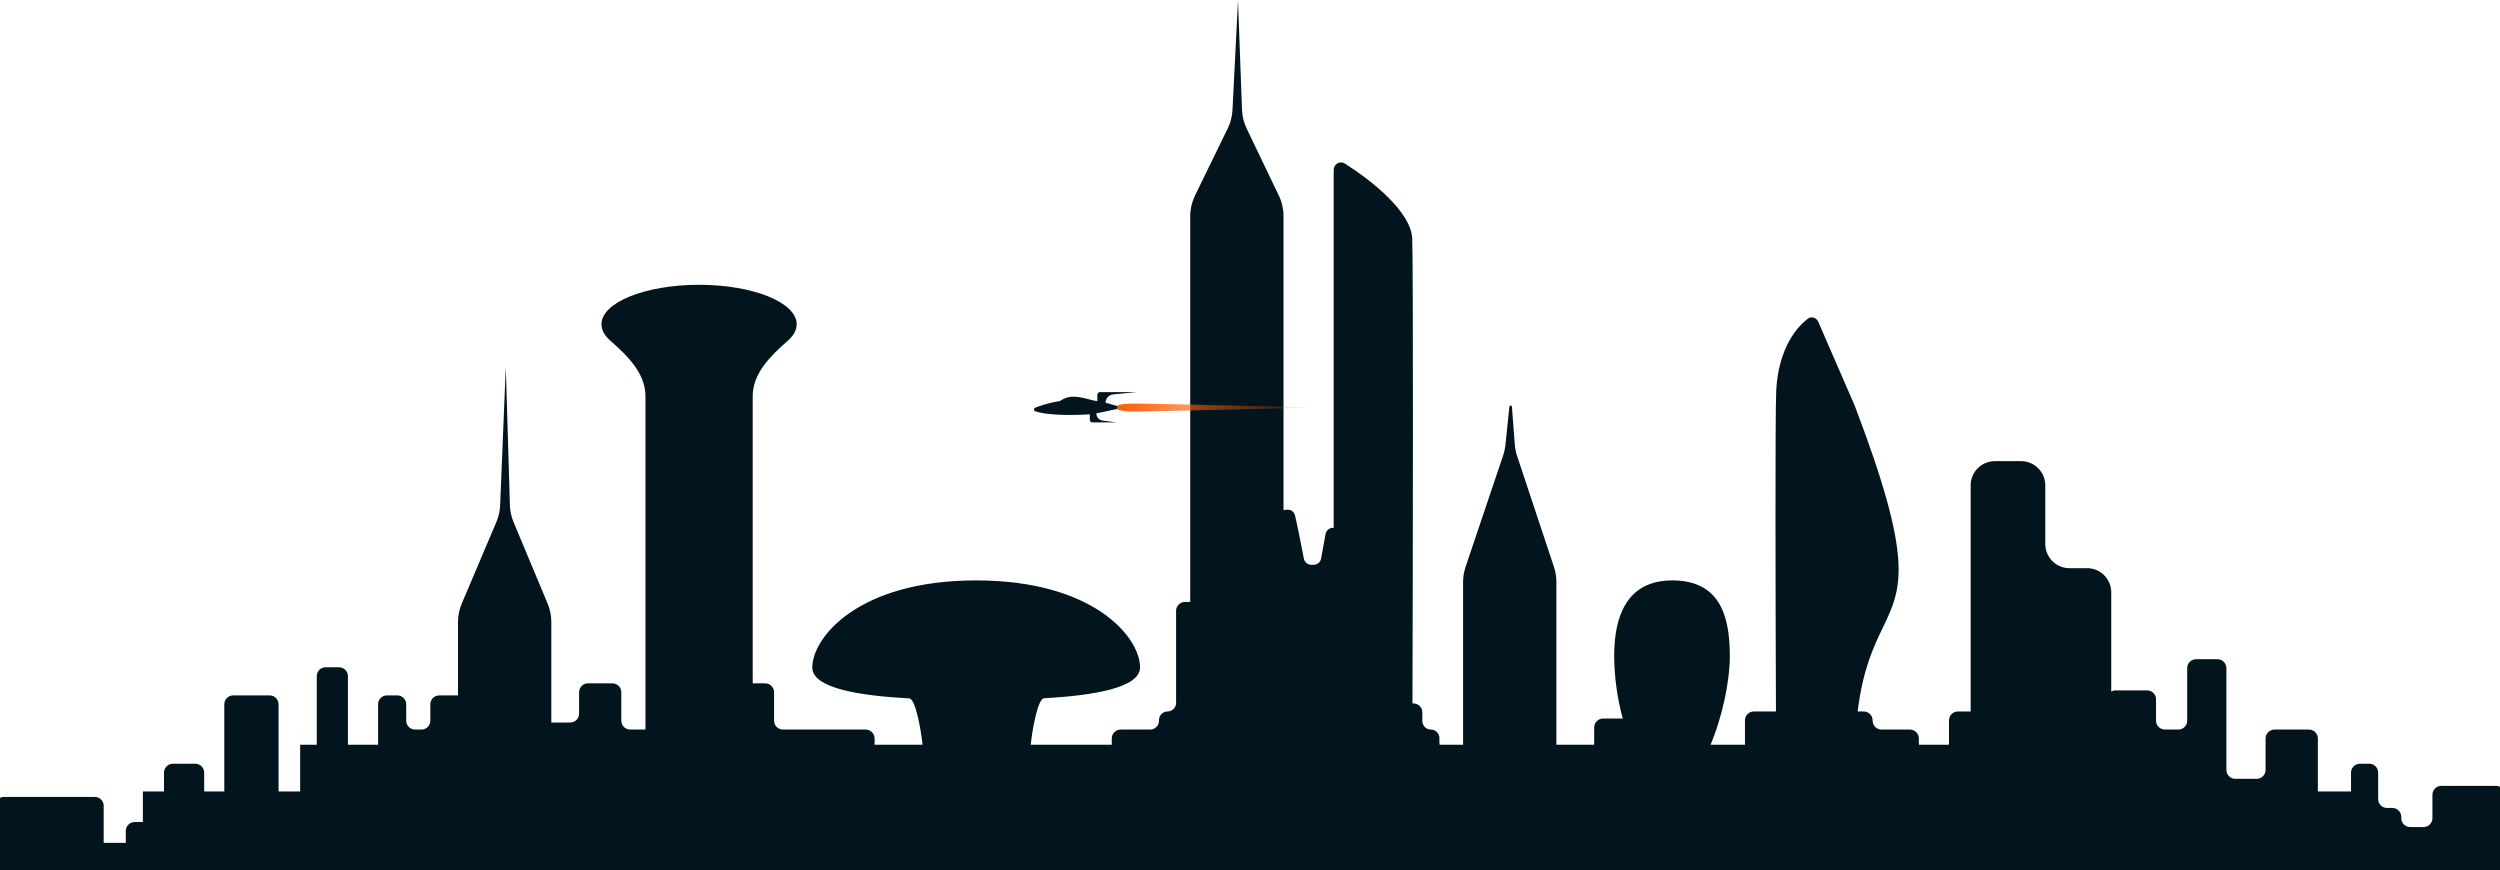 <svg width="1474" height="513" viewBox="0 0 1474 513" fill="none" xmlns="http://www.w3.org/2000/svg">
<g clip-path="url(#clip0_2581_12211)">
<g clip-path="url(#clip1_2581_12211)">
<path d="M655.499 439.084V435.401C655.499 432.501 657.85 430.151 660.749 430.151H678.101C681 430.151 683.351 427.8 683.351 424.901V424.521C683.351 421.739 685.606 419.484 688.388 419.484C691.17 419.484 693.425 417.229 693.425 414.447V360.142C693.425 357.242 695.775 354.892 698.675 354.892H701.754V127.491C701.754 123.28 702.713 119.124 704.557 115.338L723.902 75.63C725.541 72.267 726.482 68.607 726.67 64.871L729.922 0.257L732.296 64.76C732.437 68.568 733.36 72.306 735.008 75.742L754.035 115.4C755.833 119.146 756.766 123.249 756.766 127.404V300.832C759.125 300.178 762.555 300.177 763.509 303.803C764.49 307.531 767.098 320.722 768.763 329.353C769.172 331.475 771.027 333.006 773.187 333.006H774.497C776.672 333.006 778.535 331.451 778.924 329.311L781.55 314.87C781.939 312.73 783.803 311.175 785.978 311.175H786.338V100.187C786.338 96.745 790.024 94.604 792.931 96.446C808.887 106.557 831.987 124.909 832.644 140.689C833.289 156.166 833.063 327.242 832.787 414.743H833.359C836.258 414.743 838.609 417.094 838.609 419.993V425.114C838.609 427.895 840.864 430.151 843.646 430.151C846.428 430.151 848.683 432.406 848.683 435.188V437.937C848.683 438.331 848.726 438.715 848.808 439.084H862.634V343.143C862.634 340.128 863.125 337.134 864.088 334.277L886.278 268.459C886.934 266.514 887.372 264.503 887.584 262.461L889.939 239.793C890.034 238.884 891.364 238.902 891.433 239.814L893.13 262.13C893.302 264.39 893.75 266.62 894.464 268.771L916.232 334.333C917.168 337.153 917.646 340.105 917.646 343.077V439.084H939.816C939.898 438.715 939.941 438.331 939.941 437.937V428.882C939.941 425.983 942.292 423.632 945.191 423.632H956.766C953.628 412.057 951.729 399.193 951.729 386.541C951.729 364.025 958.754 342.21 985.985 342.21C1013.22 342.21 1019.91 361.874 1019.91 386.541C1019.91 402.384 1015.31 422.912 1008.58 439.084H1028.83V424.734C1028.83 421.834 1031.18 419.484 1034.08 419.484H1047.1C1046.83 351.221 1046.6 246.126 1047.25 230.689C1047.93 214.298 1053.66 197.308 1065.91 187.907C1068.02 186.283 1070.99 187.287 1072.05 189.733L1093.55 239.194C1128.69 331.379 1121.4 346.564 1110.1 370.089C1104.66 381.429 1098.28 394.708 1095.28 419.484H1098.84C1101.74 419.484 1104.09 421.834 1104.09 424.734V424.901C1104.09 427.8 1106.44 430.151 1109.34 430.151H1126.1C1129 430.151 1131.35 432.501 1131.35 435.401V437.937C1131.35 438.331 1131.39 438.715 1131.47 439.084H1149C1149.08 438.715 1149.13 438.331 1149.13 437.937V424.734C1149.13 421.834 1151.48 419.484 1154.38 419.484H1161.9V286.153C1161.9 278.283 1168.28 271.903 1176.15 271.903H1191.65C1199.52 271.903 1205.9 278.283 1205.9 286.153V320.743C1205.9 328.613 1212.28 334.993 1220.15 334.993H1230.54C1238.41 334.993 1244.79 341.373 1244.79 349.243V407.739C1245.56 407.294 1246.46 407.04 1247.41 407.04H1265.95C1268.85 407.04 1271.2 409.39 1271.2 412.29V424.901C1271.2 427.8 1273.55 430.151 1276.45 430.151H1284.32C1287.22 430.151 1289.57 427.8 1289.57 424.901V393.919C1289.57 391.02 1291.92 388.669 1294.82 388.669H1307.43C1310.33 388.669 1312.68 391.02 1312.68 393.919V453.937C1312.68 456.837 1315.03 459.187 1317.93 459.187H1330.54C1333.44 459.187 1335.79 456.837 1335.79 453.937V435.401C1335.79 432.501 1338.14 430.151 1341.04 430.151H1361.36C1364.25 430.151 1366.61 432.501 1366.61 435.401V466.655H1386.16V455.549C1386.16 452.649 1388.51 450.299 1391.41 450.299H1396.91C1399.81 450.299 1402.16 452.649 1402.16 455.549V471.122C1402.16 474.022 1404.51 476.372 1407.41 476.372H1410.54C1413.44 476.372 1415.79 478.723 1415.79 481.622V482.382C1415.79 485.281 1418.14 487.632 1421.04 487.632H1428.91C1431.81 487.632 1434.16 485.281 1434.16 482.382V468.585C1434.16 465.686 1436.51 463.335 1439.41 463.335H1471.58C1474.48 463.335 1476.83 465.686 1476.83 468.585V604.982C1476.83 607.882 1474.48 610.232 1471.58 610.232H2.422C-0.478 610.232 -2.828 607.882 -2.828 604.982V475.104C-2.828 472.205 -0.478 469.854 2.422 469.854H55.883C58.782 469.854 61.133 472.205 61.133 475.104V496.954H74.17V489.919C74.17 487.019 76.52 484.669 79.42 484.669H84.236V466.655H96.688V455.549C96.688 452.649 99.039 450.299 101.938 450.299H115.142C118.041 450.299 120.392 452.649 120.392 455.549V466.655H132.243V415.253C132.243 412.353 134.594 410.003 137.493 410.003H158.993C161.893 410.003 164.243 412.353 164.243 415.253V466.655H176.971V439.084H186.762V398.661C186.762 395.761 189.112 393.411 192.012 393.411H199.882C202.781 393.411 205.132 395.761 205.132 398.661V439.084H222.909V415.253C222.909 412.353 225.26 410.003 228.159 410.003H234.252C237.151 410.003 239.502 412.353 239.502 415.253V424.901C239.502 427.8 241.852 430.151 244.752 430.151H248.474C251.374 430.151 253.724 427.8 253.724 424.901V415.253C253.724 412.353 256.075 410.003 258.974 410.003H270.042V366.734C270.042 363.01 270.791 359.324 272.246 355.896L292.698 307.686C294.004 304.609 294.743 301.321 294.879 297.982L298.209 216.5L300.643 297.901C300.745 301.293 301.467 304.638 302.776 307.77L322.909 355.957C324.325 359.346 325.054 362.982 325.054 366.655V426.002H336.177C339.077 426.002 341.427 423.652 341.427 420.752V408.141C341.427 405.242 343.778 402.891 346.677 402.891H361.066C363.965 402.891 366.316 405.242 366.316 408.141V424.901C366.316 427.8 368.666 430.151 371.566 430.151H380.565V233.67C380.565 220.074 370.075 209.854 359.862 200.879C356.5 197.924 354.625 194.636 354.625 191.171C354.625 178.325 380.393 167.911 412.178 167.911C443.964 167.911 469.731 178.325 469.731 191.171C469.731 194.636 467.856 197.924 464.495 200.879C454.281 209.854 443.792 220.074 443.792 233.67V402.891H451.139C454.039 402.891 456.389 405.242 456.389 408.141V424.901C456.389 427.8 458.74 430.151 461.639 430.151H510.398C513.298 430.151 515.648 432.501 515.648 435.401V439.084H543.937C543.013 430.414 539.861 411.986 536.045 411.78C506.34 410.169 478.905 405.694 478.927 393.548C478.959 375.891 505.931 342.21 575.528 342.21C645.126 342.21 672.182 375.951 672.182 393.486C672.182 405.467 645.101 410.023 615.62 411.707C611.79 411.925 608.631 430.422 607.711 439.084H655.499Z" fill="#02151E"/>
<g filter="url(#filter0_f_2581_12211)">
<path d="M779.114 240.284C779.114 240.284 676.257 242.645 669.529 242.645C662.801 242.645 657.768 241.78 657.768 240.251C657.768 238.579 662.801 237.922 669.529 237.922C676.257 237.922 779.114 240.284 779.114 240.284Z" fill="url(#paint0_linear_2581_12211)"/>
</g>
<path d="M609.773 240.615V242.28C619.671 245.979 642.549 244.274 642.549 244.274V247.553C642.549 248.381 643.22 249.053 644.049 249.053H646.405H658.592L650.175 248.005C648.022 247.737 646.405 245.907 646.405 243.737C646.405 243.737 655.043 241.837 658.362 241.18C658.362 241.18 658.826 241.067 658.826 240.232C658.826 239.397 658.362 239.283 658.362 239.283L651.842 237.457C651.842 234.915 653.773 232.789 656.303 232.546L670.131 231.214L648.486 231.214C647.658 231.214 646.992 231.885 646.992 232.714V236.5C643.055 236.042 638.143 233.883 632.76 233.883C629.804 233.883 627.561 234.675 624.798 236.5C617.756 237.535 612.701 239.464 609.773 240.615Z" fill="#02151E"/>
</g>
</g>
<defs>
<filter id="filter0_f_2581_12211" x="657.018" y="237.172" width="122.847" height="6.224" filterUnits="userSpaceOnUse" color-interpolation-filters="sRGB">
<feFlood flood-opacity="0" result="BackgroundImageFix"/>
<feBlend mode="normal" in="SourceGraphic" in2="BackgroundImageFix" result="shape"/>
<feGaussianBlur stdDeviation="0.375" result="effect1_foregroundBlur_2581_12211"/>
</filter>
<linearGradient id="paint0_linear_2581_12211" x1="657.768" y1="240.279" x2="779.114" y2="240.279" gradientUnits="userSpaceOnUse">
<stop stop-color="#FE5C00"/>
<stop offset="1" stop-color="#FE5C00" stop-opacity="0"/>
</linearGradient>
<clipPath id="clip0_2581_12211">
<rect width="1474" height="513" fill="white"/>
</clipPath>
<clipPath id="clip1_2581_12211">
<rect width="1480" height="518" fill="white" transform="translate(-3)"/>
</clipPath>
</defs>
</svg>
